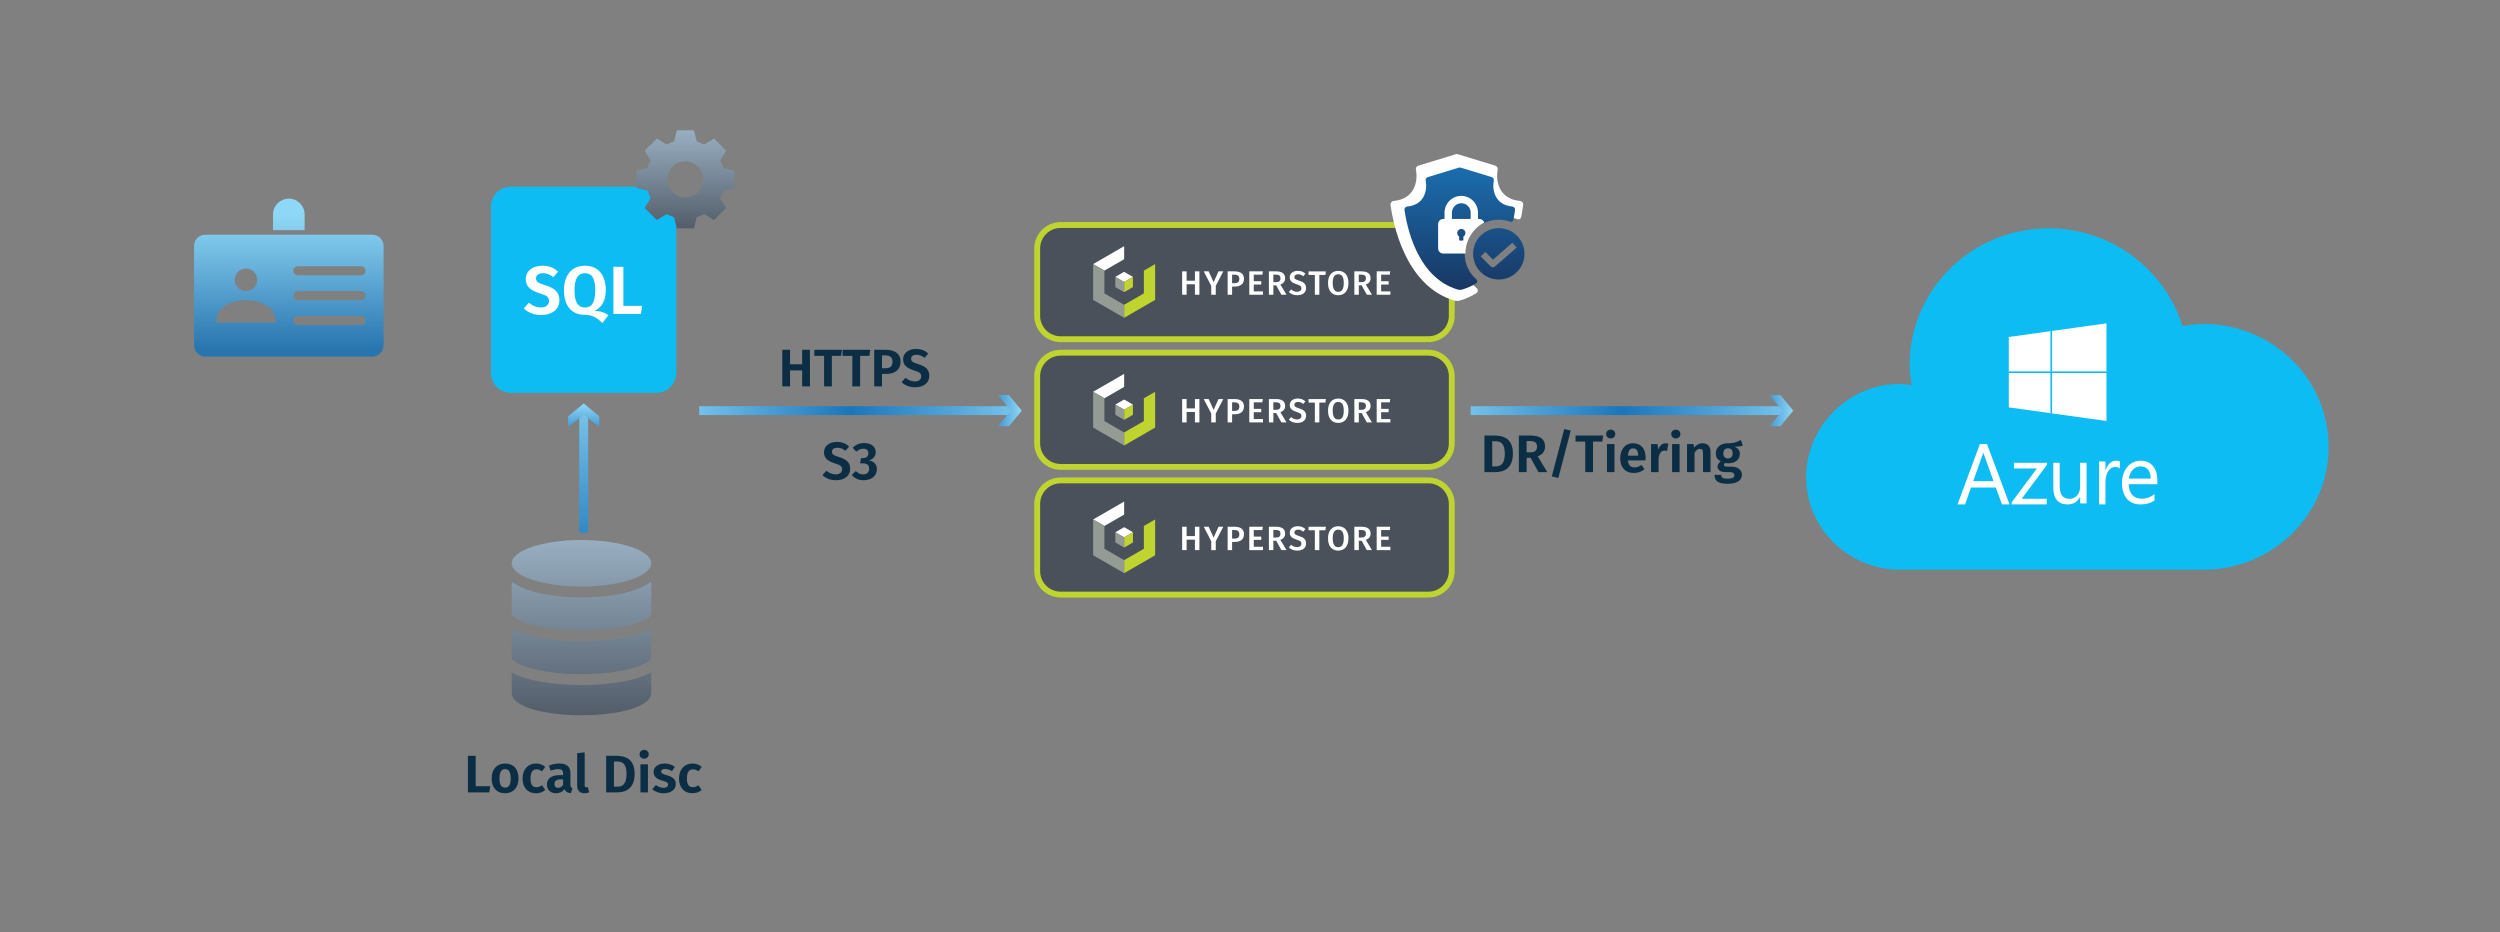 <svg xmlns="http://www.w3.org/2000/svg" width="992" height="370" viewBox="0 0 992 370" fill="none"><rect x="0" y="0" width="992" height="370" fill="#808080" stroke="none"/><path d="M565.275 88.946H422.647C416.525 88.946 411.562 93.91 411.562 100.034V124.115C411.562 130.239 416.525 135.203 422.647 135.203H565.275C571.397 135.203 576.36 130.239 576.36 124.115V100.034C576.36 93.91 571.397 88.946 565.275 88.946Z" fill="#4A515A"></path><path d="M566.75 135.763H420.868C415.094 135.763 410.398 131.066 410.398 125.291V98.593C410.398 92.817 415.094 88.12 420.868 88.12H566.75C572.524 88.12 577.22 92.817 577.22 98.593V125.291C577.22 131.066 572.524 135.763 566.75 135.763ZM420.868 90.449C416.378 90.449 412.723 94.102 412.723 98.596V125.291C412.723 129.782 416.375 133.438 420.868 133.438H566.75C571.24 133.438 574.895 129.785 574.895 125.291V98.593C574.895 94.102 571.243 90.446 566.75 90.446H420.868V90.449Z" fill="#C0D430"></path><path d="M474.144 112.801H470.846V116.947H469.075V107.676H470.846V111.391H474.144V107.676H475.927V116.947H474.144V112.801Z" fill="white"></path><path d="M482.418 113.433V116.947H480.62V113.445L477.642 107.676H479.601L481.559 111.982L483.518 107.676H485.396L482.418 113.43V113.433Z" fill="white"></path><path d="M493.618 110.627C493.618 112.761 492.075 113.713 489.985 113.713H488.898V116.947H487.127V107.676H489.861C492.196 107.676 493.618 108.628 493.618 110.627ZM491.768 110.627C491.768 109.459 491.056 108.976 489.849 108.976H488.898V112.382H489.849C491.029 112.382 491.768 111.979 491.768 110.624V110.627Z" fill="white"></path><path d="M500.913 108.991H497.492V111.581H500.47V112.897H497.492V115.62H501.153V116.947H495.721V107.676H501.098L500.91 108.991H500.913Z" fill="white"></path><path d="M506.397 113.23H505.27V116.944H503.5V107.673H506.262C508.688 107.673 509.936 108.557 509.936 110.396C509.936 111.656 509.32 112.407 508.057 112.903L510.484 116.941H508.445L506.394 113.227L506.397 113.23ZM505.27 111.954H506.37C507.469 111.954 508.085 111.511 508.085 110.399C508.085 109.392 507.509 108.964 506.222 108.964H505.27V111.954Z" fill="white"></path><path d="M517.985 108.616L517.114 109.623C516.443 109.072 515.799 108.831 515.035 108.831C514.204 108.831 513.6 109.207 513.6 109.931C513.6 110.602 513.964 110.898 515.503 111.379C517.126 111.887 518.253 112.558 518.253 114.302C518.253 116.045 516.954 117.144 514.74 117.144C513.265 117.144 512.165 116.621 511.402 115.869L512.313 114.85C512.997 115.426 513.736 115.777 514.7 115.777C515.663 115.777 516.402 115.293 516.402 114.394C516.402 113.615 516.014 113.267 514.564 112.823C512.618 112.219 511.774 111.44 511.774 110.033C511.774 108.489 513.101 107.47 514.927 107.47C516.282 107.47 517.182 107.873 517.985 108.609V108.616Z" fill="white"></path><path d="M525.927 109.087H523.513V116.947H521.73V109.087H519.235V107.679H526.115L525.927 109.087V109.087Z" fill="white"></path><path d="M535.072 112.306C535.072 115.364 533.502 117.148 531.023 117.148C528.544 117.148 526.958 115.416 526.958 112.318C526.958 109.219 528.541 107.476 531.023 107.476C533.505 107.476 535.072 109.207 535.072 112.306V112.306ZM528.821 112.318C528.821 114.813 529.665 115.792 531.02 115.792C532.375 115.792 533.206 114.813 533.206 112.306C533.206 109.798 532.415 108.831 531.02 108.831C529.625 108.831 528.821 109.823 528.821 112.318Z" fill="white"></path><path d="M540.304 113.23H539.177V116.944H537.407V107.673H540.169C542.595 107.673 543.843 108.557 543.843 110.396C543.843 111.656 543.227 112.407 541.964 112.903L544.391 116.941H542.352L540.301 113.227L540.304 113.23ZM539.177 111.954H540.277C541.376 111.954 541.992 111.511 541.992 110.399C541.992 109.392 541.416 108.964 540.129 108.964H539.177V111.954Z" fill="white"></path><path d="M551.461 108.991H548.04V111.581H551.018V112.897H548.04V115.62H551.701V116.947H546.269V107.676H551.649L551.461 108.991V108.991Z" fill="white"></path><path d="M446.057 97.684L433.755 104.79L438.226 107.371L446.057 102.85V97.684Z" fill="white"></path><path d="M449.555 109.872L446.057 107.855L442.559 109.872L446.057 111.893L449.555 109.872Z" fill="white"></path><path d="M446.057 115.934L449.556 113.913V109.872L446.057 111.893V115.934Z" fill="#C0D330"></path><path d="M453.888 107.371V116.414L446.057 120.939V126.101L458.359 118.999V104.79L453.888 107.371Z" fill="#C0D430"></path><path d="M446.057 115.934V111.893L442.559 109.872V113.913L446.057 115.934Z" fill="#949A94"></path><path d="M438.226 116.414V107.371L433.755 104.79V118.999L446.057 126.101V120.939L438.226 116.414Z" fill="#949A94"></path><path d="M565.275 139.612H422.647C416.525 139.612 411.562 144.577 411.562 150.701V174.781C411.562 180.905 416.525 185.87 422.647 185.87H565.275C571.397 185.87 576.36 180.905 576.36 174.781V150.701C576.36 144.577 571.397 139.612 565.275 139.612Z" fill="#4A515A"></path><path d="M566.75 186.43H420.868C415.094 186.43 410.398 181.733 410.398 175.957V149.259C410.398 143.484 415.094 138.787 420.868 138.787H566.75C572.524 138.787 577.22 143.484 577.22 149.259V175.957C577.22 181.733 572.524 186.43 566.75 186.43ZM420.868 141.115C416.378 141.115 412.723 144.768 412.723 149.262V175.957C412.723 180.448 416.375 184.104 420.868 184.104H566.75C571.24 184.104 574.895 180.451 574.895 175.957V149.259C574.895 144.768 571.243 141.112 566.75 141.112H420.868V141.115Z" fill="#C0D430"></path><path d="M474.144 163.468H470.846V167.614H469.075V158.343H470.846V162.057H474.144V158.343H475.927V167.614H474.144V163.468Z" fill="white"></path><path d="M482.418 164.099V167.614H480.62V164.112L477.642 158.343H479.601L481.559 162.649L483.518 158.343H485.396L482.418 164.096V164.099Z" fill="white"></path><path d="M493.618 161.293C493.618 163.428 492.075 164.38 489.985 164.38H488.898V167.614H487.127V158.343H489.861C492.196 158.343 493.618 159.294 493.618 161.293ZM491.768 161.293C491.768 160.126 491.056 159.642 489.849 159.642H488.898V163.049H489.849C491.029 163.049 491.768 162.646 491.768 161.29V161.293Z" fill="white"></path><path d="M500.913 159.658H497.492V162.248H500.47V163.563H497.492V166.286H501.153V167.614H495.721V158.343H501.098L500.91 159.658H500.913Z" fill="white"></path><path d="M506.397 163.896H505.27V167.611H503.5V158.339H506.262C508.688 158.339 509.936 159.223 509.936 161.062C509.936 162.322 509.32 163.074 508.057 163.57L510.484 167.608H508.445L506.394 163.893L506.397 163.896ZM505.27 162.621H506.37C507.469 162.621 508.085 162.177 508.085 161.065C508.085 160.058 507.509 159.63 506.222 159.63H505.27V162.621Z" fill="white"></path><path d="M517.985 159.282L517.114 160.289C516.442 159.738 515.799 159.498 515.035 159.498C514.204 159.498 513.6 159.873 513.6 160.597C513.6 161.269 513.963 161.564 515.503 162.045C517.126 162.553 518.253 163.224 518.253 164.968C518.253 166.711 516.953 167.811 514.739 167.811C513.264 167.811 512.165 167.287 511.401 166.536L512.313 165.516C512.996 166.092 513.736 166.443 514.699 166.443C515.663 166.443 516.402 165.96 516.402 165.06C516.402 164.281 516.014 163.933 514.564 163.489C512.618 162.886 511.774 162.106 511.774 160.699C511.774 159.156 513.101 158.136 514.927 158.136C516.282 158.136 517.181 158.54 517.985 159.276V159.282Z" fill="white"></path><path d="M525.927 159.753H523.513V167.614H521.73V159.753H519.235V158.346H526.115L525.927 159.753V159.753Z" fill="white"></path><path d="M535.072 162.972C535.072 166.03 533.502 167.814 531.023 167.814C528.544 167.814 526.958 166.083 526.958 162.984C526.958 159.886 528.541 158.142 531.023 158.142C533.505 158.142 535.072 159.873 535.072 162.972V162.972ZM528.821 162.984C528.821 165.479 529.665 166.459 531.02 166.459C532.375 166.459 533.206 165.479 533.206 162.972C533.206 160.465 532.415 159.497 531.02 159.497C529.625 159.497 528.821 160.489 528.821 162.984Z" fill="white"></path><path d="M540.304 163.896H539.177V167.611H537.407V158.339H540.169C542.595 158.339 543.843 159.223 543.843 161.062C543.843 162.322 543.227 163.074 541.964 163.57L544.391 167.608H542.352L540.301 163.893L540.304 163.896ZM539.177 162.621H540.277C541.376 162.621 541.992 162.177 541.992 161.065C541.992 160.058 541.416 159.63 540.129 159.63H539.177V162.621Z" fill="white"></path><path d="M551.461 159.658H548.039V162.248H551.017V163.563H548.039V166.286H551.701V167.614H546.269V158.343H551.648L551.461 159.658V159.658Z" fill="white"></path><path d="M446.057 148.351L433.755 155.456L438.226 158.038L446.057 153.516V148.351Z" fill="white"></path><path d="M449.555 160.539L446.057 158.521L442.559 160.539L446.057 162.559L449.555 160.539Z" fill="white"></path><path d="M446.057 166.6L449.556 164.58V160.539L446.057 162.559V166.6Z" fill="#C0D330"></path><path d="M453.888 158.038V167.081L446.057 171.605V176.768L458.359 169.665V155.456L453.888 158.038Z" fill="#C0D430"></path><path d="M446.057 166.6V162.559L442.559 160.539V164.58L446.057 166.6Z" fill="#949A94"></path><path d="M438.226 167.081V158.038L433.755 155.456V169.665L446.057 176.768V171.605L438.226 167.081Z" fill="#949A94"></path><path d="M565.275 190.279H422.647C416.525 190.279 411.562 195.243 411.562 201.367V225.447C411.562 231.571 416.525 236.536 422.647 236.536H565.275C571.397 236.536 576.36 231.571 576.36 225.447V201.367C576.36 195.243 571.397 190.279 565.275 190.279Z" fill="#4A515A"></path><path d="M566.75 237.096H420.868C415.094 237.096 410.398 232.399 410.398 226.624V199.926C410.398 194.15 415.094 189.453 420.868 189.453H566.75C572.524 189.453 577.22 194.15 577.22 199.926V226.624C577.22 232.399 572.524 237.096 566.75 237.096ZM420.868 191.782C416.378 191.782 412.723 195.435 412.723 199.929V226.624C412.723 231.115 416.375 234.771 420.868 234.771H566.75C571.24 234.771 574.895 231.118 574.895 226.624V199.926C574.895 195.435 571.243 191.779 566.75 191.779H420.868V191.782Z" fill="#C0D430"></path><path d="M474.144 214.134H470.846V218.28H469.075V209.009H470.846V212.723H474.144V209.009H475.927V218.28H474.144V214.134Z" fill="white"></path><path d="M482.418 214.765V218.28H480.62V214.778L477.642 209.009H479.601L481.559 213.315L483.518 209.009H485.396L482.418 214.762V214.765Z" fill="white"></path><path d="M493.618 211.959C493.618 214.094 492.075 215.046 489.985 215.046H488.898V218.28H487.127V209.009H489.861C492.196 209.009 493.618 209.96 493.618 211.959ZM491.768 211.959C491.768 210.792 491.056 210.308 489.849 210.308H488.898V213.715H489.849C491.029 213.715 491.768 213.312 491.768 211.956V211.959Z" fill="white"></path><path d="M500.913 210.324H497.492V212.914H500.47V214.229H497.492V216.952H501.153V218.28H495.721V209.009H501.098L500.91 210.324H500.913Z" fill="white"></path><path d="M506.397 214.562H505.27V218.277H503.5V209.006H506.262C508.688 209.006 509.936 209.89 509.936 211.728C509.936 212.988 509.32 213.74 508.057 214.236L510.484 218.274H508.445L506.394 214.559L506.397 214.562ZM505.27 213.287H506.37C507.469 213.287 508.085 212.843 508.085 211.732C508.085 210.724 507.509 210.296 506.222 210.296H505.27V213.287Z" fill="white"></path><path d="M517.985 209.948L517.114 210.955C516.442 210.404 515.799 210.164 515.035 210.164C514.204 210.164 513.6 210.539 513.6 211.263C513.6 211.935 513.963 212.23 515.503 212.711C517.126 213.219 518.253 213.89 518.253 215.634C518.253 217.377 516.953 218.477 514.739 218.477C513.264 218.477 512.165 217.953 511.401 217.202L512.313 216.182C512.996 216.758 513.736 217.109 514.699 217.109C515.663 217.109 516.402 216.626 516.402 215.726C516.402 214.947 516.014 214.599 514.564 214.155C512.618 213.552 511.774 212.772 511.774 211.365C511.774 209.822 513.101 208.802 514.927 208.802C516.282 208.802 517.181 209.206 517.985 209.942V209.948Z" fill="white"></path><path d="M525.927 210.419H523.513V218.28H521.73V210.419H519.235V209.012H526.115L525.927 210.419V210.419Z" fill="white"></path><path d="M535.072 213.638C535.072 216.697 533.502 218.48 531.023 218.48C528.544 218.48 526.958 216.749 526.958 213.651C526.958 210.552 528.541 208.809 531.023 208.809C533.505 208.809 535.072 210.54 535.072 213.638V213.638ZM528.821 213.651C528.821 216.145 529.665 217.125 531.02 217.125C532.375 217.125 533.206 216.145 533.206 213.638C533.206 211.131 532.415 210.164 531.02 210.164C529.625 210.164 528.821 211.156 528.821 213.651Z" fill="white"></path><path d="M540.304 214.562H539.177V218.277H537.407V209.006H540.169C542.595 209.006 543.843 209.89 543.843 211.728C543.843 212.988 543.227 213.74 541.964 214.236L544.391 218.274H542.352L540.301 214.559L540.304 214.562ZM539.177 213.287H540.277C541.376 213.287 541.992 212.843 541.992 211.732C541.992 210.724 541.416 210.296 540.129 210.296H539.177V213.287Z" fill="white"></path><path d="M551.461 210.324H548.039V212.914H551.017V214.229H548.039V216.952H551.701V218.28H546.269V209.009H551.648L551.461 210.324V210.324Z" fill="white"></path><path d="M446.057 199.017L433.755 206.123L438.226 208.704L446.057 204.182V199.017Z" fill="white"></path><path d="M449.555 211.205L446.057 209.187L442.559 211.205L446.057 213.225L449.555 211.205Z" fill="white"></path><path d="M446.057 217.267L449.556 215.246V211.205L446.057 213.225V217.267Z" fill="#C0D330"></path><path d="M453.888 208.704V217.747L446.057 222.272V227.434L458.359 220.331V206.123L453.888 208.704Z" fill="#C0D430"></path><path d="M446.057 217.267V213.225L442.559 211.205V215.246L446.057 217.267Z" fill="#949A94"></path><path d="M438.226 217.747V208.704L433.755 206.123V220.331L446.057 227.434V222.272L438.226 217.747Z" fill="#949A94"></path><path d="M260.453 74.106H202.698C198.337 74.106 194.803 77.643 194.803 82.006V147.973C194.803 152.336 198.337 155.873 202.698 155.873H260.453C264.813 155.873 268.348 152.336 268.348 147.973V82.006C268.348 77.643 264.813 74.106 260.453 74.106Z" fill="#0CBCF3"></path><path d="M592.823 172.816H589.022V187.348H593.18C596.75 187.348 600.32 185.878 600.32 180.019C600.32 174.013 596.666 172.816 592.823 172.816ZM593.306 175.084C595.406 175.084 597.107 175.861 597.107 180.019C597.107 184.093 595.49 185.08 593.369 185.08H592.109V175.084H593.306ZM610.45 187.348H613.957L610.198 181.09C612.13 180.25 613.075 179.095 613.075 177.163C613.075 174.223 611.101 172.816 607.216 172.816H602.68V187.348H605.767V181.657H607.342L610.45 187.348ZM605.767 175.021H607.153C609.022 175.021 609.883 175.672 609.883 177.163C609.883 178.801 609.001 179.473 607.384 179.473H605.767V175.021ZM620.682 170.254L615.747 189.049L618.351 189.658L623.265 170.842L620.682 170.254ZM636.129 172.816H625.167V175.231H629.031V187.348H632.118V175.231H635.793L636.129 172.816ZM639.114 170.485C638.043 170.485 637.308 171.241 637.308 172.228C637.308 173.215 638.043 173.971 639.114 173.971C640.185 173.971 640.941 173.215 640.941 172.228C640.941 171.241 640.185 170.485 639.114 170.485ZM640.626 176.218H637.644V187.348H640.626V176.218ZM652.979 181.531C652.979 177.982 651.11 175.882 647.96 175.882C644.705 175.882 642.899 178.486 642.899 181.846C642.899 185.332 644.768 187.684 648.338 187.684C650.081 187.684 651.467 187.054 652.559 186.172L651.32 184.492C650.354 185.164 649.556 185.458 648.611 185.458C647.183 185.458 646.175 184.828 645.965 182.686H652.916C652.937 182.371 652.979 181.909 652.979 181.531ZM650.018 180.817H645.965C646.112 178.717 646.847 177.919 648.023 177.919C649.451 177.919 650.018 179.011 650.018 180.691V180.817ZM660.891 175.903C659.589 175.903 658.518 176.827 657.993 178.381L657.72 176.218H655.137V187.348H658.119V181.594C658.518 179.809 659.148 178.801 660.513 178.801C660.891 178.801 661.164 178.864 661.5 178.948L662.004 176.071C661.626 175.966 661.29 175.903 660.891 175.903ZM664.954 170.485C663.883 170.485 663.148 171.241 663.148 172.228C663.148 173.215 663.883 173.971 664.954 173.971C666.025 173.971 666.781 173.215 666.781 172.228C666.781 171.241 666.025 170.485 664.954 170.485ZM666.466 176.218H663.484V187.348H666.466V176.218ZM675.627 175.882C674.199 175.882 673.128 176.512 672.225 177.625L671.994 176.218H669.411V187.348H672.393V179.662C673.002 178.675 673.674 178.108 674.535 178.108C675.291 178.108 675.753 178.465 675.753 179.746V187.348H678.735V179.242C678.735 177.142 677.58 175.882 675.627 175.882ZM690.791 174.538C689.447 175.294 688.145 175.945 685.583 175.882C682.79 175.882 680.837 177.457 680.837 179.914C680.837 181.342 681.425 182.329 682.811 183.085C682.013 183.589 681.509 184.366 681.509 185.164C681.509 186.34 682.475 187.348 684.806 187.348H686.444C687.62 187.348 688.187 187.81 688.187 188.566C688.187 189.364 687.641 189.931 685.583 189.931C683.462 189.931 683 189.469 683 188.419H680.333C680.333 190.645 681.446 191.968 685.52 191.968C689.237 191.968 691.19 190.603 691.19 188.356C691.19 186.508 689.573 185.164 687.053 185.164H685.352C684.26 185.164 684.071 184.807 684.071 184.429C684.071 184.135 684.239 183.862 684.491 183.694C684.89 183.799 685.31 183.841 685.793 183.841C688.628 183.841 690.371 182.266 690.371 180.103C690.371 178.696 689.678 177.856 688.313 177.247C689.657 177.247 690.707 177.142 691.526 176.827L690.791 174.538ZM685.646 177.877C686.885 177.877 687.494 178.507 687.494 179.83C687.494 181.195 686.864 181.909 685.667 181.909C684.533 181.909 683.819 181.153 683.819 179.872C683.819 178.654 684.512 177.877 685.646 177.877Z" fill="#0B2E44"></path><path d="M318.301 153.332H321.388V138.8H318.301V144.533H313.492V138.8H310.405V153.332H313.492V146.969H318.301V153.332ZM334.092 138.8H323.13V141.215H326.994V153.332H330.081V141.215H333.756L334.092 138.8ZM345.31 138.8H334.348V141.215H338.212V153.332H341.299V141.215H344.974L345.31 138.8ZM351.382 138.8H346.888V153.332H349.975V148.376H351.634C354.952 148.376 357.346 146.843 357.346 143.483C357.346 140.312 355.078 138.8 351.382 138.8ZM351.382 146.108H349.975V141.026H351.34C353.146 141.026 354.154 141.782 354.154 143.483C354.154 145.457 353.083 146.108 351.382 146.108ZM363.44 138.464C360.5 138.464 358.358 140.081 358.358 142.559C358.358 144.764 359.618 146.024 362.768 147.011C364.973 147.683 365.54 148.187 365.54 149.342C365.54 150.623 364.532 151.337 363.041 151.337C361.55 151.337 360.395 150.791 359.324 149.888L357.749 151.631C358.946 152.807 360.71 153.668 363.125 153.668C366.653 153.668 368.753 151.799 368.753 149.132C368.753 146.444 367.073 145.352 364.448 144.512C362.075 143.777 361.529 143.357 361.529 142.349C361.529 141.32 362.39 140.774 363.65 140.774C364.826 140.774 365.834 141.152 366.863 141.992L368.333 140.291C367.073 139.115 365.603 138.464 363.44 138.464Z" fill="#0B2E44"></path><path d="M188.754 299.897H185.667V314.429H194.172L194.508 311.951H188.754V299.897ZM200.439 302.963C197.079 302.963 195.084 305.315 195.084 308.864C195.084 312.56 197.1 314.765 200.418 314.765C203.757 314.765 205.752 312.392 205.752 308.864C205.752 305.168 203.757 302.963 200.439 302.963ZM200.439 305.189C201.888 305.189 202.644 306.302 202.644 308.864C202.644 311.405 201.888 312.539 200.418 312.539C198.948 312.539 198.192 311.426 198.192 308.864C198.192 306.323 198.948 305.189 200.439 305.189ZM212.66 302.963C209.405 302.963 207.347 305.42 207.347 308.948C207.347 312.497 209.384 314.765 212.702 314.765C214.172 314.765 215.348 314.282 216.356 313.463L215.054 311.594C214.235 312.119 213.668 312.371 212.849 312.371C211.442 312.371 210.497 311.51 210.497 308.927C210.497 306.344 211.379 305.273 212.87 305.273C213.689 305.273 214.34 305.525 215.054 306.071L216.356 304.307C215.306 303.404 214.151 302.963 212.66 302.963ZM226.348 311.342V306.848C226.348 304.328 225.025 302.963 221.938 302.963C220.678 302.963 219.208 303.236 217.822 303.782L218.494 305.777C219.628 305.399 220.699 305.189 221.434 305.189C222.841 305.189 223.429 305.63 223.429 307.016V307.562H222.148C218.851 307.562 217.024 308.885 217.024 311.321C217.024 313.337 218.41 314.765 220.636 314.765C221.959 314.765 223.177 314.303 223.975 313.085C224.437 314.198 225.277 314.618 226.537 314.723L227.167 312.749C226.621 312.56 226.348 312.245 226.348 311.342ZM221.455 312.623C220.531 312.623 220.027 312.056 220.027 311.069C220.027 309.851 220.825 309.263 222.442 309.263H223.429V311.384C222.967 312.182 222.316 312.623 221.455 312.623ZM231.894 314.765C232.65 314.765 233.322 314.597 233.805 314.387L233.196 312.266C233.028 312.35 232.839 312.392 232.608 312.392C232.188 312.392 231.999 312.14 231.999 311.657V298.532L229.017 298.868V311.741C229.017 313.673 230.088 314.765 231.894 314.765ZM244.327 299.897H240.526V314.429H244.684C248.254 314.429 251.824 312.959 251.824 307.1C251.824 301.094 248.17 299.897 244.327 299.897ZM244.81 302.165C246.91 302.165 248.611 302.942 248.611 307.1C248.611 311.174 246.994 312.161 244.873 312.161H243.613V302.165H244.81ZM255.591 297.566C254.52 297.566 253.785 298.322 253.785 299.309C253.785 300.296 254.52 301.052 255.591 301.052C256.662 301.052 257.418 300.296 257.418 299.309C257.418 298.322 256.662 297.566 255.591 297.566ZM257.103 303.299H254.121V314.429H257.103V303.299ZM263.744 302.963C261.056 302.963 259.334 304.391 259.334 306.281C259.334 307.961 260.384 309.074 262.631 309.704C264.689 310.271 265.088 310.544 265.088 311.384C265.088 312.14 264.374 312.602 263.261 312.602C262.148 312.602 261.119 312.161 260.279 311.51L258.809 313.148C259.859 314.114 261.413 314.765 263.345 314.765C265.991 314.765 268.154 313.463 268.154 311.153C268.154 309.179 266.894 308.255 264.668 307.646C262.715 307.079 262.337 306.785 262.337 306.134C262.337 305.525 262.883 305.126 263.87 305.126C264.836 305.126 265.739 305.441 266.642 306.008L267.776 304.307C266.726 303.467 265.361 302.963 263.744 302.963ZM274.737 302.963C271.482 302.963 269.424 305.42 269.424 308.948C269.424 312.497 271.461 314.765 274.779 314.765C276.249 314.765 277.425 314.282 278.433 313.463L277.131 311.594C276.312 312.119 275.745 312.371 274.926 312.371C273.519 312.371 272.574 311.51 272.574 308.927C272.574 306.344 273.456 305.273 274.947 305.273C275.766 305.273 276.417 305.525 277.131 306.071L278.433 304.307C277.383 303.404 276.228 302.963 274.737 302.963Z" fill="#0B2E44"></path><path d="M215.154 105.441C211.374 105.441 208.62 107.52 208.62 110.706C208.62 113.541 210.24 115.161 214.29 116.43C217.125 117.294 217.854 117.942 217.854 119.427C217.854 121.074 216.558 121.992 214.641 121.992C212.724 121.992 211.239 121.29 209.862 120.129L207.837 122.37C209.376 123.882 211.644 124.989 214.749 124.989C219.285 124.989 221.985 122.586 221.985 119.157C221.985 115.701 219.825 114.297 216.45 113.217C213.399 112.272 212.697 111.732 212.697 110.436C212.697 109.113 213.804 108.411 215.424 108.411C216.936 108.411 218.232 108.897 219.555 109.977L221.445 107.79C219.825 106.278 217.935 105.441 215.154 105.441ZM236.009 123.396C238.385 122.073 240.383 119.751 240.383 115.215C240.383 108.951 237.224 105.441 232.094 105.441C226.964 105.441 223.778 109.113 223.778 115.215C223.778 121.452 226.964 124.908 231.851 124.908C235.334 124.908 237.17 126.312 239.006 128.229L241.409 125.07C239.978 124.044 238.358 123.396 236.009 123.396ZM227.963 115.215C227.963 110.328 229.448 108.411 232.094 108.411C234.767 108.411 236.198 110.328 236.198 115.215C236.198 120.102 234.767 122.019 232.094 122.019C229.502 122.019 227.963 120.102 227.963 115.215ZM247.36 105.873H243.391V124.557H254.326L254.758 121.371H247.36V105.873Z" fill="white"></path><path d="M332.04 175.352C329.1 175.352 326.958 176.969 326.958 179.447C326.958 181.652 328.218 182.912 331.368 183.899C333.573 184.571 334.14 185.075 334.14 186.23C334.14 187.511 333.132 188.225 331.641 188.225C330.15 188.225 328.995 187.679 327.924 186.776L326.349 188.519C327.546 189.695 329.31 190.556 331.725 190.556C335.253 190.556 337.353 188.687 337.353 186.02C337.353 183.332 335.673 182.24 333.048 181.4C330.675 180.665 330.129 180.245 330.129 179.237C330.129 178.208 330.99 177.662 332.25 177.662C333.426 177.662 334.434 178.04 335.463 178.88L336.933 177.179C335.673 176.003 334.203 175.352 332.04 175.352ZM342.885 175.793C341.1 175.793 339.588 176.423 338.307 177.641L339.798 179.258C340.659 178.439 341.52 178.04 342.591 178.04C343.809 178.04 344.586 178.691 344.586 179.783C344.586 181.064 343.704 181.778 342.423 181.778H341.646L341.289 183.878H342.444C343.998 183.878 344.88 184.445 344.88 186.02C344.88 187.427 343.935 188.246 342.507 188.246C341.415 188.246 340.533 187.847 339.588 186.902L337.971 188.456C339.063 189.8 340.638 190.556 342.675 190.556C346.056 190.556 347.946 188.603 347.946 186.209C347.946 183.983 346.476 182.912 344.712 182.723C346.413 182.261 347.484 181.127 347.484 179.384C347.484 177.41 345.888 175.793 342.885 175.793Z" fill="#0B2E44"></path><path d="M924 177.306C924 204.366 901.6 226.072 874.215 226.072H753.963C733.224 226.072 716.668 209.375 716.668 189.397C716.668 169.419 733.282 152.319 753.963 152.319C755.625 152.319 756.885 152.722 758.546 152.722C758.145 150.247 757.744 147.31 757.744 144.777C757.745 114.78 782.609 90.599 812.915 90.599C837.778 90.599 858.919 106.835 866.022 129.347C868.486 128.943 871.408 128.541 874.33 128.541C901.6 128.541 924 150.247 924 177.307V177.306Z" fill="#0CBCF3"></path><path d="M230.733 232.745C246.023 232.745 258.416 228.609 258.416 223.518C258.416 218.427 246.023 214.291 230.733 214.291C215.443 214.291 203.049 218.427 203.049 223.518C203.049 228.609 215.443 232.745 230.733 232.745ZM258.416 243.599C258.416 245.543 248.993 250.112 230.733 250.112C212.472 250.112 203.049 245.543 203.049 243.599V230.855C208.874 235.11 219.83 237.086 230.733 237.086C241.636 237.086 252.593 235.11 258.416 230.855V243.599ZM258.416 260.967C258.416 262.911 248.993 267.48 230.733 267.48C212.472 267.48 203.049 262.911 203.049 260.967V249.396C208.959 252.837 220.085 254.454 230.733 254.454C241.38 254.454 252.507 252.837 258.416 249.396V260.967ZM258.416 274.839C258.416 286.78 203.049 286.78 203.049 274.839V266.763C208.959 270.204 220.085 271.822 230.733 271.822C241.38 271.822 252.507 270.204 258.416 266.763V274.839Z" fill="url(#paint0_linear_19_378)"></path><path d="M576.932 119.215C577.319 119.345 577.772 119.411 578.164 119.411C578.556 119.411 579.004 119.345 579.396 119.215C581.725 118.501 583.927 117.53 585.869 116.303C586.517 115.915 586.583 114.944 585.999 114.426C582.569 111.449 580.432 107.109 580.432 102.19C580.432 93.253 587.684 86.001 596.621 86.001C598.562 86.001 600.377 86.323 602.123 86.972C602.772 87.228 603.481 86.841 603.612 86.131C603.999 84.125 604.26 82.44 604.387 81.339C604.517 80.499 603.869 79.785 603.028 79.719C594.675 78.945 593.447 71.627 594.288 67.418C594.418 66.704 594.031 65.994 593.317 65.733L578.486 61.197C578.229 61.132 577.903 61.132 577.646 61.197L562.819 65.729C562.105 65.924 561.653 66.634 561.848 67.413C562.689 71.688 561.461 78.94 553.108 79.715C552.267 79.78 551.684 80.49 551.749 81.334C552.72 87.873 557.125 113.19 576.936 119.215H576.932Z" fill="white"></path><path d="M578.272 114.853C578.594 114.962 578.973 115.014 579.299 115.014C579.626 115.014 580 114.962 580.327 114.853C582.268 114.261 584.105 113.451 585.724 112.424C586.264 112.102 586.316 111.292 585.833 110.861C582.973 108.38 581.193 104.763 581.193 100.662C581.193 93.214 587.235 87.172 594.683 87.172C596.302 87.172 597.813 87.442 599.271 87.981C599.811 88.199 600.403 87.873 600.512 87.281C600.834 85.609 601.052 84.203 601.16 83.289C601.269 82.588 600.729 81.996 600.029 81.939C593.068 81.291 592.041 75.197 592.746 71.688C592.855 71.096 592.528 70.5 591.936 70.286L579.578 66.508C579.36 66.456 579.09 66.456 578.877 66.508L566.519 70.286C565.927 70.447 565.548 71.044 565.709 71.688C566.41 75.249 565.387 81.291 558.426 81.939C557.725 81.992 557.238 82.588 557.295 83.289C558.104 88.739 561.774 109.838 578.285 114.853H578.272Z" fill="url(#paint1_linear_19_378)"></path><path d="M584.532 100.714C584.532 106.382 589.12 110.913 594.731 110.913C600.342 110.913 604.93 106.325 604.93 100.714C604.93 95.103 600.342 90.515 594.731 90.515C589.12 90.515 584.532 95.046 584.532 100.714V100.714ZM601.801 98.233L593.221 105.733C592.951 105.951 592.681 106.055 592.359 106.055C592.037 106.055 591.71 105.947 591.44 105.677L587.557 101.737L589.39 99.957L592.411 103.034L600.072 96.344L601.801 98.233V98.233Z" fill="url(#paint2_linear_19_378)"></path><path d="M588.955 88.343C588.706 87.498 587.923 86.88 587.004 86.88H586.469V84.412C586.469 80.725 583.491 77.725 579.83 77.725C576.17 77.725 573.192 80.725 573.192 84.412V86.88H572.657C571.538 86.88 570.646 87.794 570.646 88.913V98.576C570.646 99.695 571.56 100.609 572.657 100.609H581.48C581.48 95.268 584.514 90.641 588.95 88.343H588.955ZM580.671 93.871V95.142C580.671 95.32 580.518 95.473 580.34 95.473H579.321C579.143 95.473 578.99 95.32 578.99 95.142V93.871C578.533 93.592 578.229 93.083 578.229 92.474C578.229 91.585 578.964 90.846 579.857 90.846C580.749 90.846 581.485 91.581 581.485 92.474C581.459 93.083 581.128 93.592 580.671 93.871ZM583.57 86.876H576.117V84.407C576.117 82.348 577.798 80.642 579.857 80.642C581.916 80.642 583.57 82.322 583.57 84.407V86.876Z" fill="white"></path><path d="M401.415 161.172L277.437 161.172V164.706L401.415 164.706V161.172Z" fill="url(#paint3_linear_19_378)"></path><path d="M396.032 169.124L401.131 162.957L396.032 156.754H400.353L405.451 162.957L400.353 169.124H396.032Z" fill="url(#paint4_linear_19_378)"></path><path d="M229.849 164.139V211.346H233.383V164.139H229.849Z" fill="url(#paint5_linear_19_378)"></path><path d="M237.801 169.521L231.634 164.423L225.432 169.521V165.201L231.634 160.102L237.801 165.201V169.521Z" fill="url(#paint6_linear_19_378)"></path><path d="M707.529 161.172L583.551 161.172V164.706L707.529 164.706V161.172Z" fill="url(#paint7_linear_19_378)"></path><path d="M702.147 169.124L707.246 162.957L702.147 156.754H706.468L711.566 162.957L706.468 169.124H702.147Z" fill="url(#paint8_linear_19_378)"></path><path d="M291.401 74.558V67.759L286.971 66.657C286.67 65.639 286.264 64.656 285.758 63.722L288.11 59.815L283.31 55.009L279.4 57.361C278.465 56.858 277.482 56.453 276.465 56.151L275.362 51.724H268.566L267.465 56.154C266.448 56.457 265.465 56.862 264.531 57.364L260.622 55.012L255.815 59.819L258.167 63.727C257.664 64.661 257.257 65.644 256.954 66.661L252.526 67.763V74.557L256.954 75.66C257.258 76.676 257.664 77.659 258.165 78.593L255.813 82.5L260.619 87.306L264.53 84.955C265.464 85.458 266.446 85.864 267.462 86.167L268.564 90.599H275.364L276.465 86.168C277.481 85.865 278.465 85.46 279.399 84.958L283.308 87.309L288.112 82.509L285.76 78.601C286.266 77.667 286.673 76.683 286.972 75.664L291.401 74.558ZM271.962 78.297C270.55 78.297 269.17 77.878 267.996 77.094C266.823 76.31 265.908 75.195 265.368 73.891C264.828 72.587 264.687 71.152 264.962 69.767C265.238 68.383 265.918 67.112 266.916 66.114C267.914 65.116 269.186 64.436 270.571 64.161C271.955 63.886 273.39 64.027 274.694 64.567C275.999 65.108 277.113 66.022 277.897 67.196C278.681 68.37 279.1 69.75 279.1 71.161C279.1 72.099 278.915 73.026 278.556 73.892C278.198 74.758 277.672 75.545 277.009 76.208C276.346 76.87 275.559 77.396 274.693 77.754C273.827 78.113 272.899 78.297 271.962 78.297V78.297Z" fill="url(#paint9_linear_19_378)"></path><path d="M814.266 147.361H835.851V128.295L814.266 131.31V147.361Z" fill="white"></path><path d="M813.62 147.361V131.401L797.092 133.711V147.361H813.62Z" fill="white"></path><path d="M814.266 148.007V164.042L835.851 167.055V148.007H814.266Z" fill="white"></path><path d="M813.62 148.007H797.092V161.645L813.62 163.952V148.007Z" fill="white"></path><path d="M797.396 200.155H794.384L791.939 193.457H782.075L779.758 200.155H776.747L785.622 176.202H788.44L797.396 200.155V200.155ZM791.031 190.918L787.015 179.71H786.95L782.983 190.918H791.033H791.031Z" fill="white"></path><path d="M812.263 184.394L802.211 197.913H812.146V200.155H798.222V199.333L808.256 185.877H799.164V183.635H812.263V184.394Z" fill="white"></path><path d="M827.957 199.761H825.407V197.211H825.346C824.288 199.175 822.655 200.155 820.448 200.155C816.644 200.155 814.741 197.86 814.741 193.273V183.635H817.29V192.864C817.29 196.255 818.576 197.951 821.148 197.951C822.411 197.951 823.438 197.486 824.227 196.558C825.014 195.629 825.407 194.419 825.407 192.928V183.637H827.957V199.761Z" fill="white"></path><path d="M841.173 185.868C840.718 185.502 840.075 185.32 839.239 185.32C838.115 185.32 837.202 185.889 836.501 187.026C835.8 188.164 835.449 189.643 835.449 191.464V200.155H832.913V183.108H835.449V186.621H835.511C835.861 185.445 836.402 184.516 837.135 183.833C837.867 183.15 838.709 182.809 839.656 182.809C840.316 182.809 840.822 182.887 841.173 183.043V185.874V185.868Z" fill="white"></path><path d="M856.04 192.141H844.671C844.713 194.003 845.193 195.428 846.111 196.414C847.029 197.4 848.299 197.892 849.923 197.892C851.746 197.892 853.408 197.289 854.906 196.084V198.555C853.502 199.621 851.637 200.155 849.309 200.155C846.982 200.155 845.221 199.392 843.933 197.869C842.643 196.346 841.998 194.237 841.998 191.546C841.998 189.911 842.32 188.416 842.965 187.065C843.609 185.713 844.498 184.666 845.629 183.924C846.761 183.181 848.019 182.809 849.403 182.809C851.489 182.809 853.116 183.508 854.286 184.9C855.454 186.295 856.04 188.247 856.04 190.755V192.145V192.141ZM853.397 189.897C853.377 188.368 853.017 187.181 852.32 186.334C851.623 185.49 850.641 185.066 849.372 185.066C848.176 185.066 847.154 185.508 846.305 186.391C845.457 187.275 844.922 188.443 844.701 189.897H853.396H853.397Z" fill="white"></path><path d="M114.603 78.818C111.131 78.818 108.336 81.614 108.336 85.085V91.352H120.87V85.085C120.87 81.614 118.075 78.818 114.603 78.818V78.818ZM81.477 93.144C78.997 93.144 77.001 95.14 77.001 97.62V137.013C77.001 139.493 78.997 141.49 81.477 141.49H147.729C150.209 141.49 152.206 139.493 152.206 137.013V97.62C152.206 95.14 150.209 93.144 147.729 93.144H81.477ZM118.184 105.677H143.253C144.242 105.677 145.043 106.479 145.043 107.468C145.043 108.457 144.241 109.258 143.253 109.258H118.184C117.195 109.258 116.394 108.456 116.394 107.468C116.394 106.479 117.196 105.677 118.184 105.677V105.677ZM97.592 106.573C100.065 106.573 102.069 108.577 102.069 111.049C102.069 113.522 100.065 115.526 97.592 115.526C95.12 115.526 93.116 113.522 93.116 111.049C93.116 108.577 95.12 106.573 97.592 106.573ZM118.184 115.526H143.253C144.242 115.526 145.043 116.328 145.043 117.316C145.043 118.306 144.241 119.107 143.253 119.107H118.184C117.195 119.107 116.394 118.305 116.394 117.316C116.394 116.328 117.196 115.526 118.184 115.526V115.526ZM97.592 119.107C104.04 119.107 109.231 122.535 109.231 126.577V128.06H85.954V126.577C85.954 122.536 91.145 119.107 97.593 119.107H97.592ZM118.184 125.374H143.253C144.242 125.374 145.043 126.176 145.043 127.164C145.043 128.153 144.241 128.955 143.253 128.955H118.184C117.195 128.955 116.394 128.153 116.394 127.164C116.394 126.175 117.196 125.374 118.184 125.374V125.374Z" fill="url(#paint10_linear_19_378)"></path><defs><linearGradient id="paint0_linear_19_378" x1="230.721" y1="285.408" x2="230.721" y2="203.041" gradientUnits="userSpaceOnUse"><stop stop-color="#525B68"></stop><stop offset="1" stop-color="#A3BCCF"></stop></linearGradient><linearGradient id="paint1_linear_19_378" x1="579.221" y1="116.124" x2="579.221" y2="58.59" gradientUnits="userSpaceOnUse"><stop stop-color="#193661"></stop><stop offset="1" stop-color="#1A76BB"></stop></linearGradient><linearGradient id="paint2_linear_19_378" x1="594.727" y1="116.124" x2="594.727" y2="58.59" gradientUnits="userSpaceOnUse"><stop stop-color="#193661"></stop><stop offset="1" stop-color="#1A76BB"></stop></linearGradient><linearGradient id="paint3_linear_19_378" x1="258.492" y1="162.926" x2="420.379" y2="162.926" gradientUnits="userSpaceOnUse"><stop stop-color="#90D8F7"></stop><stop offset="0.489" stop-color="#1A75BB"></stop><stop offset="0.999" stop-color="#90D8F7"></stop></linearGradient><linearGradient id="paint4_linear_19_378" x1="376.189" y1="162.944" x2="405.451" y2="162.944" gradientUnits="userSpaceOnUse"><stop stop-color="#90D8F7"></stop><stop offset="0.489" stop-color="#1A75BB"></stop><stop offset="0.999" stop-color="#90D8F7"></stop></linearGradient><linearGradient id="paint5_linear_19_378" x1="231.604" y1="307.062" x2="231.604" y2="145.175" gradientUnits="userSpaceOnUse"><stop stop-color="#90D8F7"></stop><stop offset="0.489" stop-color="#1A75BB"></stop><stop offset="0.999" stop-color="#90D8F7"></stop></linearGradient><linearGradient id="paint6_linear_19_378" x1="231.621" y1="189.365" x2="231.621" y2="160.102" gradientUnits="userSpaceOnUse"><stop stop-color="#90D8F7"></stop><stop offset="0.489" stop-color="#1A75BB"></stop><stop offset="0.999" stop-color="#90D8F7"></stop></linearGradient><linearGradient id="paint7_linear_19_378" x1="564.606" y1="162.926" x2="726.493" y2="162.926" gradientUnits="userSpaceOnUse"><stop stop-color="#90D8F7"></stop><stop offset="0.489" stop-color="#1A75BB"></stop><stop offset="0.999" stop-color="#90D8F7"></stop></linearGradient><linearGradient id="paint8_linear_19_378" x1="682.304" y1="162.944" x2="711.566" y2="162.944" gradientUnits="userSpaceOnUse"><stop stop-color="#90D8F7"></stop><stop offset="0.489" stop-color="#1A75BB"></stop><stop offset="0.999" stop-color="#90D8F7"></stop></linearGradient><linearGradient id="paint9_linear_19_378" x1="271.955" y1="91.501" x2="271.955" y2="45.431" gradientUnits="userSpaceOnUse"><stop stop-color="#525B68"></stop><stop offset="1" stop-color="#A3BCCF"></stop></linearGradient><linearGradient id="paint10_linear_19_378" x1="114.603" y1="139.372" x2="114.603" y2="85.586" gradientUnits="userSpaceOnUse"><stop stop-color="#2774AE"></stop><stop offset="1" stop-color="#8FD7F6"></stop></linearGradient></defs></svg>